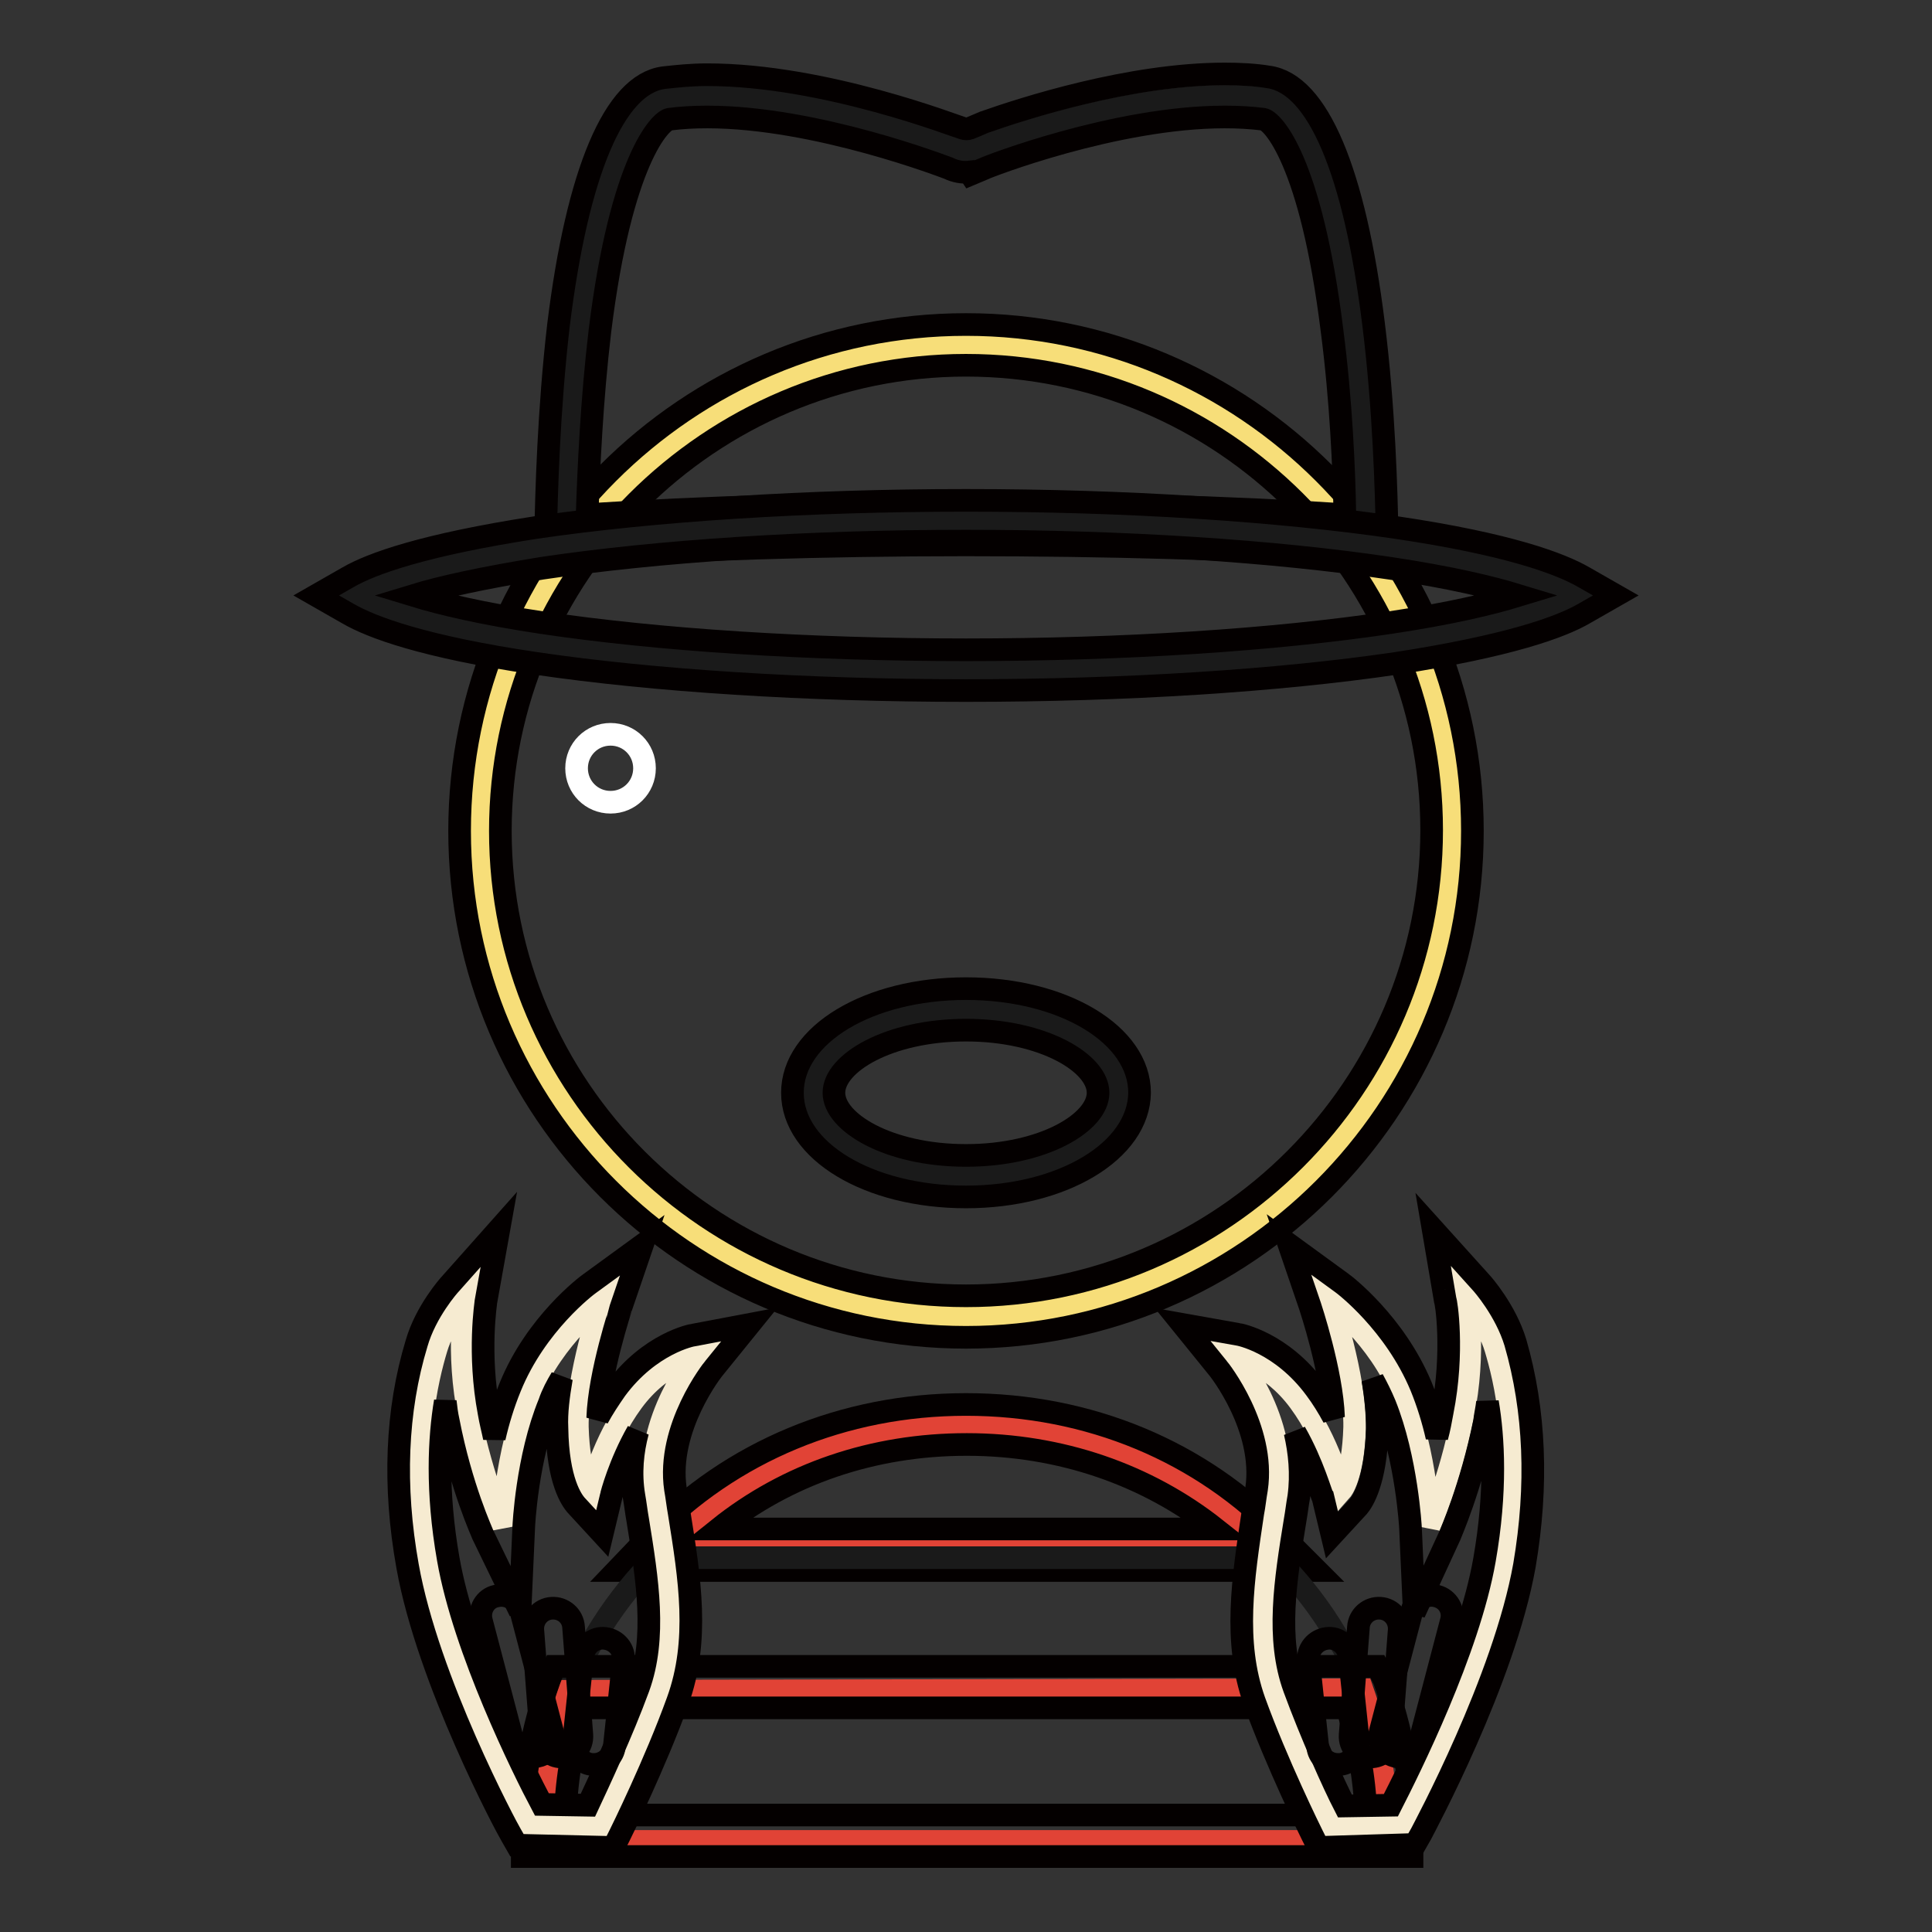 <?xml version="1.0" encoding="utf-8"?>
<!-- Svg Vector Icons : http://www.onlinewebfonts.com/icon -->
<!DOCTYPE svg PUBLIC "-//W3C//DTD SVG 1.1//EN" "http://www.w3.org/Graphics/SVG/1.1/DTD/svg11.dtd">
<svg version="1.1" xmlns="http://www.w3.org/2000/svg" xmlns:xlink="http://www.w3.org/1999/xlink" x="0px" y="0px" viewBox="0 0 256 256" enable-background="new 0 0 256 256" xml:space="preserve">
<rect x="0" y="0" width="256" height="256" fill="#333333" stroke="none"/>
<g> <path stroke-width="3" fill-opacity="0" stroke="#e14336"  d="M168.1,205.3c-10.1-10.5-24.3-16.6-40-16.6c-15.7,0-29.9,6.1-40,16.6L168.1,205.3L168.1,205.3z"/> <path stroke-width="3" fill-opacity="0" stroke="#040000"  d="M174.5,208.1l-92.8,0l4.4-4.6c10.8-11.2,25.7-17.4,41.9-17.4c16.3,0,31.2,6.2,42,17.5L174.5,208.1z  M95.2,202.6l65.9,0c-9.1-7.2-20.6-11.2-33-11.2C115.7,191.4,104.3,195.3,95.2,202.6z"/> <path stroke-width="3" fill-opacity="0" stroke="#1a1a1a"  d="M169,206.4c5.4,5.3,9.6,11.8,12.3,19.3l-106.6,0c2.7-7.4,6.9-13.9,12.3-19.3L169,206.4L169,206.4z"/> <path stroke-width="3" fill-opacity="0" stroke="#e14336"  d="M180.5,223.9c2.1,6,3.3,12.2,3.3,20.1H72.1c0-7.8,1.2-13.9,3.3-19.9L180.5,223.9L180.5,223.9z"/> <path stroke-width="3" fill-opacity="0" stroke="#040000"  d="M187.1,246H69.2v-2.8c0-7.2,1.3-14.2,3.6-20.6l0.7-1.8l109,0l0.9,1.8c2.3,6.4,3.7,13.4,3.7,20.6V246 L187.1,246z M74.9,240.5h106.1c-0.2-5.3-1.1-9.7-2.5-14.2l-101.2,0C76,230.7,75.1,235.2,74.9,240.5L74.9,240.5z"/> <path stroke-width="3" fill-opacity="0" stroke="#f7de79"  d="M63.6,110.1c0,35.6,28.8,64.4,64.4,64.4c35.6,0,64.4-28.8,64.4-64.4c0-35.6-28.8-64.4-64.4-64.4 C92.4,45.7,63.6,74.5,63.6,110.1z"/> <path stroke-width="3" fill-opacity="0" stroke="#040000"  d="M128,177.2c-37,0-67.1-30.1-67.1-67.1C60.9,73.1,91,43,128,43c37,0,67.1,30.1,67.1,67.1 C195.1,147.1,165,177.2,128,177.2z M128,48.4c-34,0-61.7,27.7-61.7,61.7S94,171.7,128,171.7s61.7-27.7,61.7-61.7S162,48.4,128,48.4 z"/> <path stroke-width="3" fill-opacity="0" stroke="#1a1a1a"  d="M76.8,43.5c2.6-21.7,7.7-29.9,11.5-30.4c15.9-2.1,38,6.5,38.3,6.6c1,0.4,2,0.3,2.9,0l0,0 c0.2-0.1,22.3-8.7,38.3-6.6c3.8,0.5,8.9,8.8,11.5,30.4c1.4,11.1,1.7,22.1,1.7,27.7c-15.8-1.1-34-1.6-53-1.6c-19,0-37.1,0.6-53,1.6 C75.1,65.6,75.4,54.5,76.8,43.5z"/> <path stroke-width="3" fill-opacity="0" stroke="#040000"  d="M183.7,74l-3-0.2c-15.8-1.1-34.1-1.6-52.8-1.6s-36.9,0.6-52.8,1.6L72.3,74l0-3c0.1-5.6,0.4-16.7,1.7-27.9 c2.5-20.3,7.4-31.9,13.9-32.8c1.8-0.2,3.7-0.4,5.8-0.4c15.6,0,33.1,6.9,33.9,7.1c0.3,0.1,0.6,0.1,0.9,0l1.9-0.8l0,0 c5.1-1.8,19.3-6.4,31.9-6.4c2,0,4,0.1,5.8,0.4c6.5,0.9,11.4,12.5,13.9,32.7c1.4,11.2,1.7,22.3,1.8,28L183.7,74L183.7,74z  M93.7,15.5c-1.8,0-3.5,0.1-5,0.3c-1.2,0.2-6.4,5.4-9.2,28C78.4,53,78,62.2,77.8,68.2c15.2-1,32.5-1.5,50.2-1.5 c17.7,0,34.9,0.5,50.2,1.5c-0.1-6-0.5-15.2-1.7-24.4c-2.8-22.6-7.9-27.8-9.1-28c-1.6-0.2-3.3-0.3-5.1-0.3 c-14.6,0-31.7,6.7-31.8,6.8l-1.9,0.8l-0.2-0.3c-0.9,0.1-1.9-0.1-2.7-0.5C125.4,22.2,108.2,15.5,93.7,15.5L93.7,15.5z"/> <path stroke-width="3" fill-opacity="0" stroke="#1a1a1a"  d="M47.4,78.9c2.7-1.5,9.1-4,24-6.3c15.5-2.3,35.7-3.6,56.6-3.6s41.1,1.3,56.6,3.6c14.9,2.2,21.3,4.7,24,6.3 c-2.7,1.5-9.1,4-24,6.3c-15.5,2.3-35.7,3.6-56.6,3.6c-21,0-41.1-1.3-56.6-3.6C56.5,83,50.1,80.4,47.4,78.9z"/> <path stroke-width="3" fill-opacity="0" stroke="#040000"  d="M128,91.5c-21.1,0-41.4-1.3-57-3.6c-14.9-2.2-21.8-4.8-24.9-6.6l-4.2-2.4l4.2-2.4c3.1-1.8,10-4.3,24.9-6.6 c15.7-2.3,35.9-3.6,57-3.6c21.1,0,41.3,1.3,57,3.6c14.9,2.2,21.8,4.8,24.9,6.6l4.2,2.4l-4.2,2.4c-3.1,1.8-10,4.3-24.9,6.6 C169.4,90.2,149.1,91.5,128,91.5z M54.8,78.9c3.6,1.1,9,2.4,17,3.6c15.4,2.3,35.4,3.6,56.2,3.6c20.8,0,40.8-1.3,56.2-3.6 c8-1.2,13.4-2.5,17-3.6c-3.6-1.1-9-2.4-17-3.6c-15.4-2.3-35.4-3.6-56.2-3.6c-20.8,0-40.8,1.3-56.2,3.6 C63.8,76.6,58.4,77.8,54.8,78.9z"/> <path stroke-width="3" fill-opacity="0" stroke="#1a1a1a"  d="M107.7,144.8c0,6.1,9.1,11.1,20.3,11.1c11.2,0,20.3-4.9,20.3-11.1s-9.1-11.1-20.3-11.1 C116.8,133.7,107.7,138.7,107.7,144.8z"/> <path stroke-width="3" fill-opacity="0" stroke="#040000"  d="M128,158.6c-12.9,0-23-6.1-23-13.8c0-7.7,10.1-13.8,23-13.8c12.9,0,23,6.1,23,13.8 C150.9,152.5,140.8,158.6,128,158.6z M128,136.5c-10.3,0-17.5,4.4-17.5,8.3s7.2,8.3,17.5,8.3c10.3,0,17.5-4.4,17.5-8.3 S138.3,136.5,128,136.5z"/> <path stroke-width="3" fill-opacity="0" stroke="#f6ebd1"  d="M70.1,241.8c0,0-10.8-19.9-13.4-34.8s0-24.6,1.1-28.3c1.1-3.7,3.9-6.8,3.9-6.8s-1.3,7.2,0.5,15.8 s4.4,14.5,4.4,14.5s0.4-9.6,3.6-17.4c3.2-7.8,9.6-12.5,9.6-12.5s-3.4,10.2-3.3,16.8c0.2,6.6,1.8,8.4,1.8,8.4s1.6-6.5,5.5-11.8 c3.9-5.3,8.6-6.1,8.6-6.1s-7.1,8.6-5.7,18.1c1.4,9.5,3.4,18.5,0.5,26.7c-2.9,8.2-7.5,17.5-7.5,17.5L70.1,241.8L70.1,241.8z"/> <path stroke-width="3" fill-opacity="0" stroke="#040000"  d="M81.3,244.8l-12.8-0.3l-0.8-1.4c-0.5-0.8-11-20.4-13.7-35.6c-1.9-10.6-1.5-20.6,1.2-29.5 c1.2-4.2,4.3-7.7,4.5-7.9l6.4-7.2l-1.7,9.5c0,0.1-1.1,6.9,0.4,14.8c0.2,1.2,0.5,2.3,0.7,3.3c0.5-2.2,1.2-4.5,2.1-6.7 c3.4-8.4,10.2-13.5,10.5-13.7l7-5.1l-2.8,8.2c0,0.1-2.9,8.7-3.1,14.7c0.7-1.3,1.5-2.5,2.4-3.8c4.5-6.1,10.1-7.2,10.3-7.2l7.4-1.4 l-4.7,5.8c-0.1,0.1-6.3,7.9-5.1,16c0.2,1.1,0.3,2.1,0.5,3.2c1.4,8.7,2.7,16.9-0.2,24.9c-3,8.3-7.5,17.4-7.7,17.8L81.3,244.8 L81.3,244.8z M71.8,239.1l6.1,0.1c1.4-3,4.5-9.6,6.7-15.6c2.4-6.6,1.2-14.2-0.1-22.2c-0.2-1.1-0.3-2.1-0.5-3.2 c-0.5-3-0.2-5.9,0.5-8.5c-2.4,4.2-3.5,8.4-3.5,8.5l-1.2,5l-3.5-3.8c-0.5-0.6-2.4-3.1-2.5-10.2c-0.1-2,0.2-4.3,0.6-6.6 c-0.6,1-1.2,2.1-1.6,3.3c-3,7.3-3.4,16.4-3.4,16.4l-0.5,11.2L64,203.4c-0.1-0.3-2.9-6.3-4.6-15.1c-0.2-0.9-0.3-1.7-0.4-2.6 c-0.8,4.8-1.2,11.8,0.4,20.9C61.5,218.6,69.3,234.4,71.8,239.1z"/> <path stroke-width="3" fill-opacity="0" stroke="#040000"  d="M70.6,232.8c-1.2,0-2.3-0.8-2.6-2l-4.2-16c-0.4-1.5,0.5-3,1.9-3.3c1.5-0.4,3,0.5,3.3,1.9l4.2,16 c0.4,1.5-0.5,3-1.9,3.3C71,232.7,70.8,232.8,70.6,232.8z"/> <path stroke-width="3" fill-opacity="0" stroke="#040000"  d="M74.4,232.8c-1.4,0-2.6-1.1-2.7-2.5L70.6,216c-0.1-1.5,1-2.8,2.5-2.9c1.5-0.1,2.8,1,2.9,2.5l1.1,14.3 c0.1,1.5-1,2.8-2.5,2.9C74.6,232.8,74.5,232.8,74.4,232.8L74.4,232.8z"/> <path stroke-width="3" fill-opacity="0" stroke="#040000"  d="M78.7,233.8c-0.1,0-0.2,0-0.3,0c-1.5-0.2-2.6-1.5-2.4-3l1.2-11.3c0.2-1.5,1.5-2.6,3-2.4 c1.5,0.2,2.6,1.5,2.4,3l-1.2,11.3C81.3,232.7,80.1,233.8,78.7,233.8L78.7,233.8z"/> <path stroke-width="3" fill-opacity="0" stroke="#f6ebd1"  d="M185.9,241.8c0,0,10.8-19.9,13.4-34.8s0-24.6-1.1-28.3c-1.1-3.7-3.9-6.8-3.9-6.8s1.3,7.2-0.5,15.8 c-1.7,8.6-4.4,14.5-4.4,14.5s-0.4-9.6-3.6-17.4c-3.2-7.8-9.6-12.5-9.6-12.5s3.4,10.2,3.3,16.8c-0.2,6.6-1.8,8.4-1.8,8.4 s-1.6-6.5-5.5-11.8c-3.9-5.3-8.6-6.1-8.6-6.1s7.1,8.6,5.7,18.1c-1.4,9.5-3.4,18.5-0.5,26.7c2.9,8.2,7.5,17.5,7.5,17.5L185.9,241.8 L185.9,241.8z"/> <path stroke-width="3" fill-opacity="0" stroke="#040000"  d="M174.7,244.8l-0.8-1.6c-0.2-0.4-4.7-9.5-7.7-17.8c-2.8-7.9-1.5-16.2-0.2-24.9c0.2-1,0.3-2.1,0.5-3.2 c1.2-8.1-5-15.9-5.1-16l-4.7-5.8l7.3,1.3c0.2,0,5.8,1.1,10.3,7.2c0.9,1.2,1.7,2.5,2.4,3.8c-0.2-6-3.1-14.7-3.1-14.7l-2.8-8.2l7,5.1 c0.3,0.2,7,5.3,10.5,13.7c0.9,2.2,1.6,4.5,2.1,6.7c0.3-1.1,0.5-2.2,0.7-3.3c1.6-8,0.5-14.8,0.4-14.8l-1.6-9.4l6.4,7.1 c0.1,0.1,3.2,3.6,4.5,7.9c2.6,9,3,18.9,1.2,29.5c-2.7,15.2-13.3,34.8-13.7,35.6l-0.8,1.4L174.7,244.8L174.7,244.8z M171.6,189.8 c0.6,2.6,0.9,5.5,0.5,8.5c-0.2,1.1-0.3,2.1-0.5,3.2c-1.3,8-2.5,15.6-0.1,22.2c2.2,6,5.2,12.7,6.7,15.6l6.1-0.1 c2.4-4.7,10.3-20.5,12.4-32.5c1.6-9.1,1.2-16.2,0.4-20.9c-0.1,0.9-0.3,1.7-0.4,2.6c-1.8,8.8-4.5,14.8-4.6,15.1l-4.7,10.2l-0.5-11.2 c0-0.1-0.5-9.2-3.4-16.4c-0.5-1.2-1-2.2-1.6-3.3c0.4,2.3,0.6,4.6,0.6,6.6c-0.2,7-2,9.6-2.5,10.2l-3.5,3.8l-1.2-5 C175.1,198.2,174,194,171.6,189.8L171.6,189.8z"/> <path stroke-width="3" fill-opacity="0" stroke="#040000"  d="M185.5,232.8c-0.2,0-0.5,0-0.7-0.1c-1.5-0.4-2.3-1.9-1.9-3.3l4.2-16c0.4-1.5,1.9-2.3,3.3-1.9 c1.5,0.4,2.3,1.9,1.9,3.3l-4.2,16C187.8,232,186.7,232.8,185.5,232.8z"/> <path stroke-width="3" fill-opacity="0" stroke="#040000"  d="M181.6,232.8c-0.1,0-0.1,0-0.2,0c-1.5-0.1-2.6-1.4-2.5-2.9l1.1-14.3c0.1-1.5,1.4-2.6,2.9-2.5 c1.5,0.1,2.6,1.4,2.5,2.9l-1.1,14.3C184.2,231.8,183,232.8,181.6,232.8L181.6,232.8z"/> <path stroke-width="3" fill-opacity="0" stroke="#040000"  d="M177.3,233.8c-1.4,0-2.6-1-2.7-2.4l-1.2-11.3c-0.2-1.5,0.9-2.8,2.4-3c1.5-0.2,2.8,0.9,3,2.4l1.2,11.3 c0.2,1.5-0.9,2.8-2.4,3C177.5,233.8,177.4,233.8,177.3,233.8L177.3,233.8z"/> <path stroke-width="3" fill-opacity="0" stroke="#ffffff"  d="M76.4,101.8c0,2.5,2,4.5,4.5,4.5c2.5,0,4.5-2,4.5-4.5c0,0,0,0,0,0c0-2.5-2-4.5-4.5-4.5 C78.4,97.3,76.4,99.3,76.4,101.8C76.4,101.8,76.4,101.8,76.4,101.8z"/></g>
</svg>